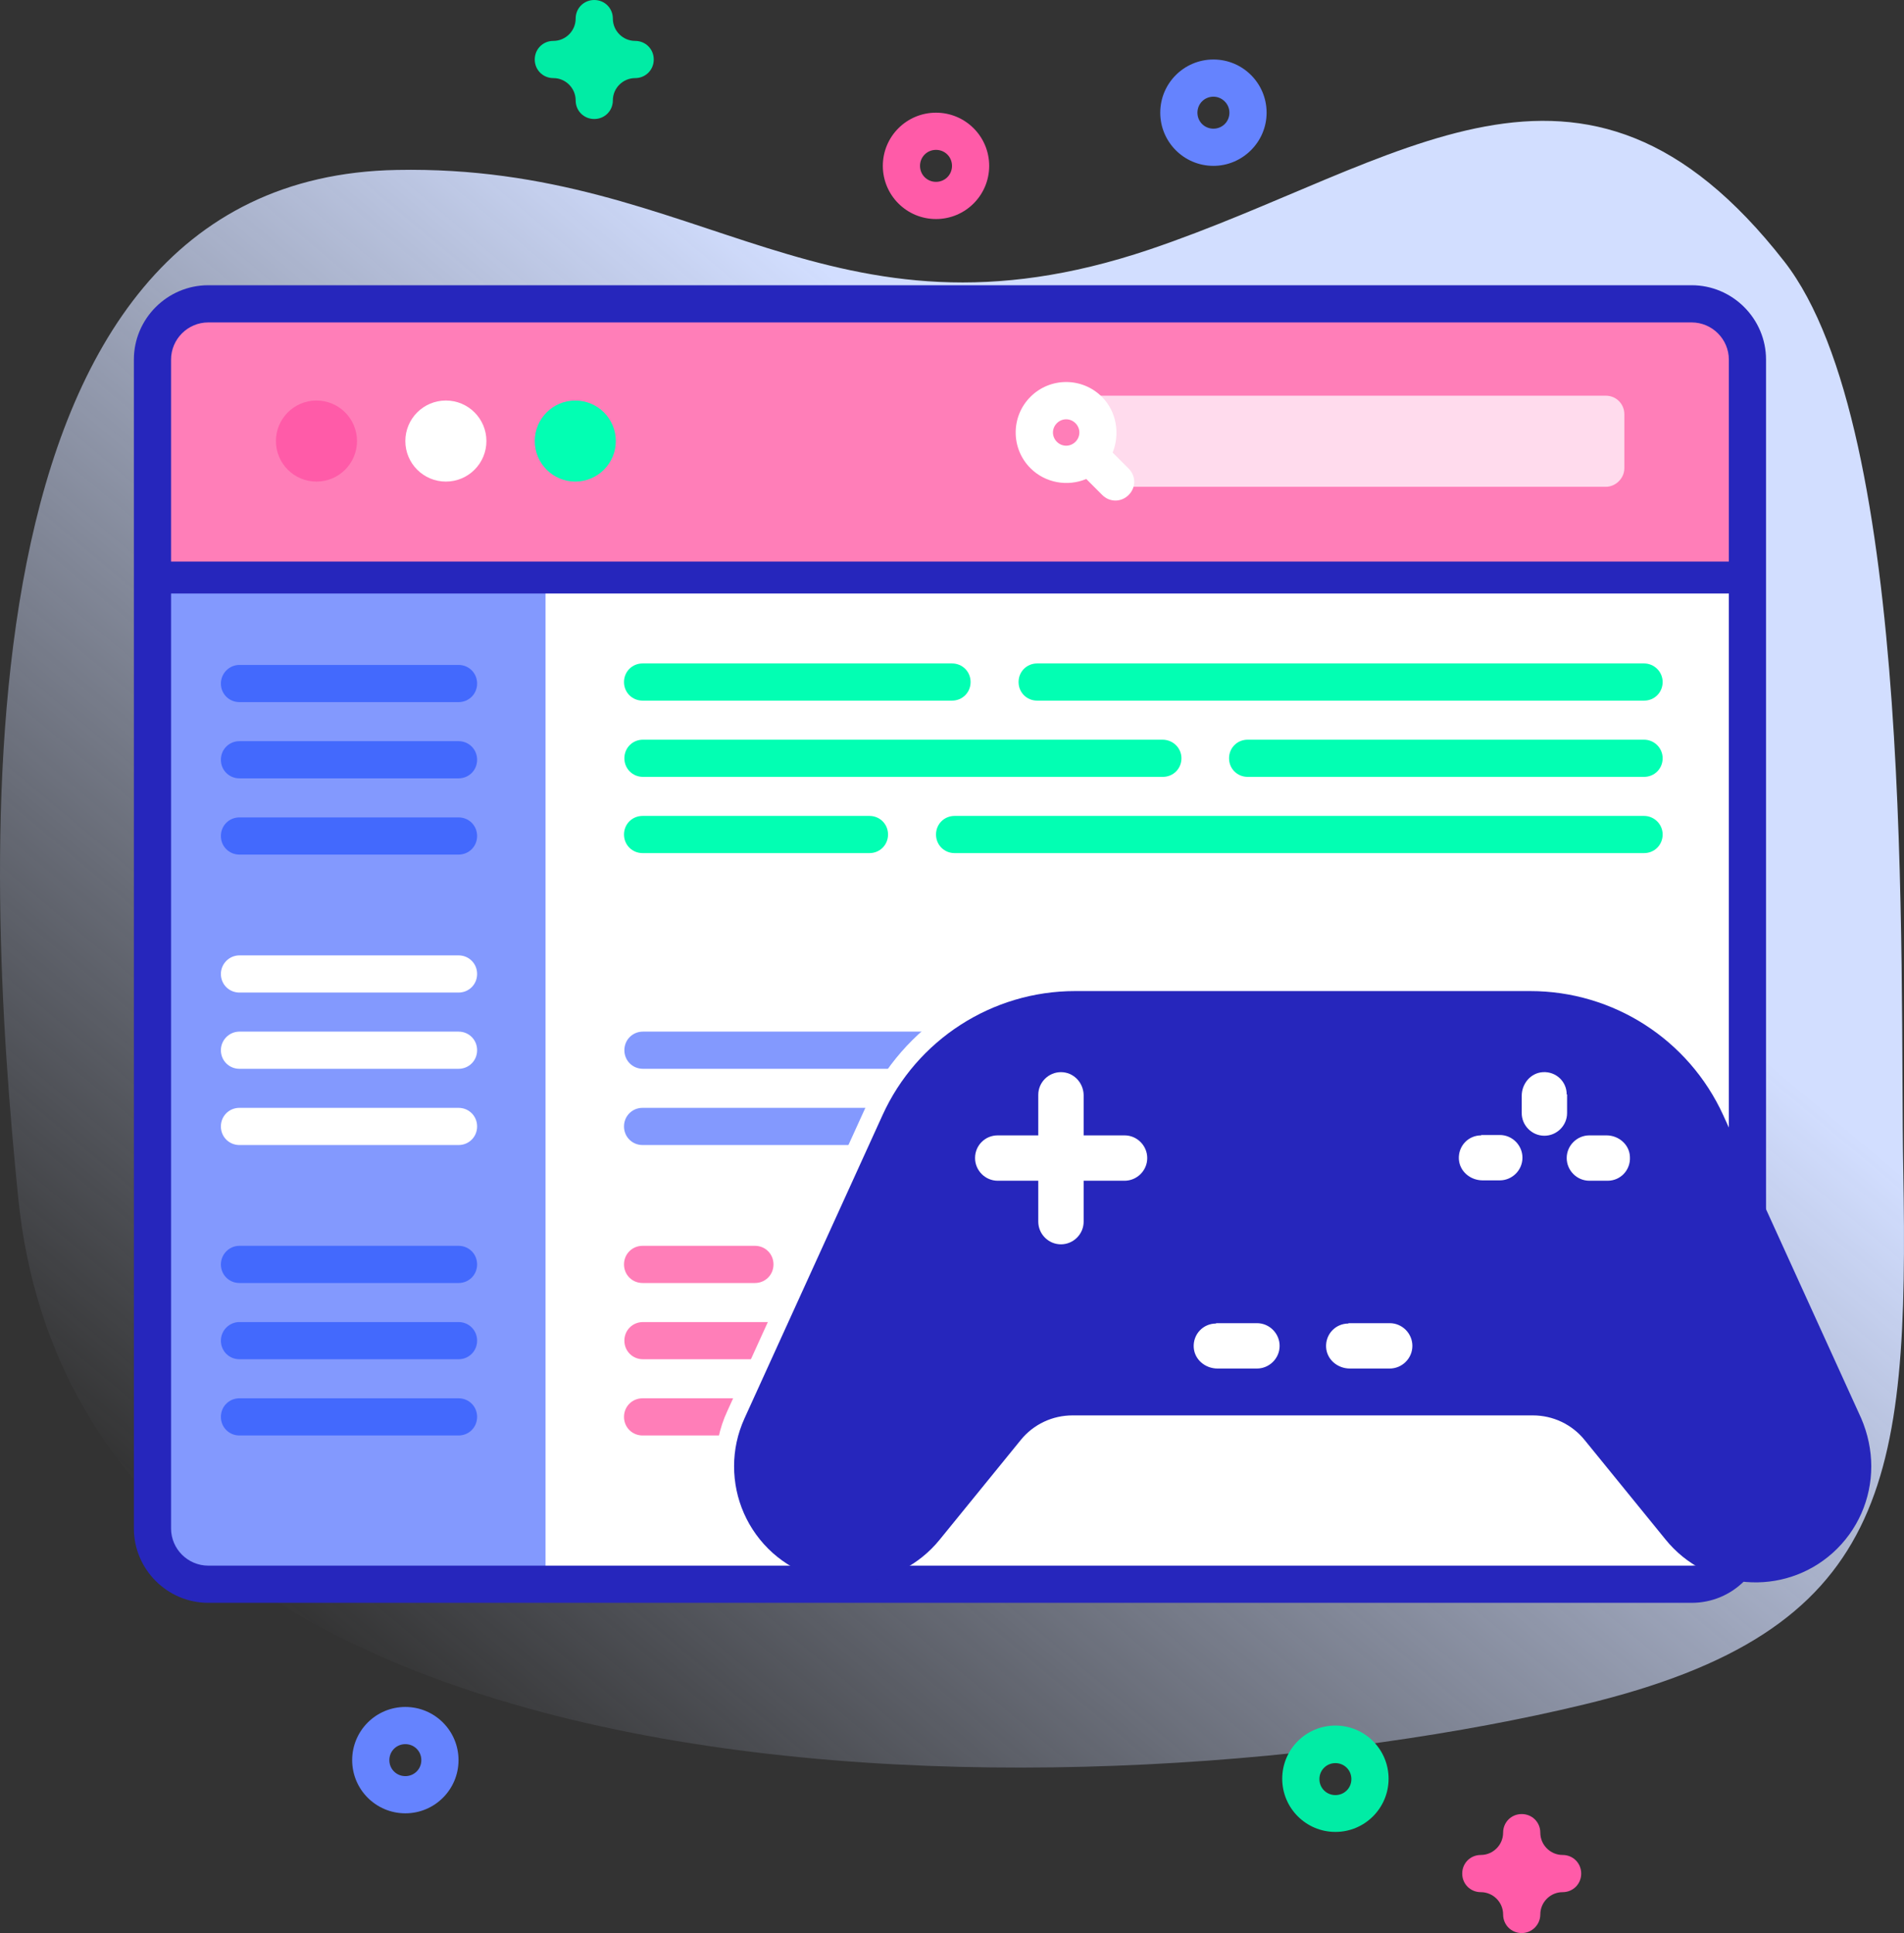 <svg xmlns="http://www.w3.org/2000/svg" xmlns:xlink="http://www.w3.org/1999/xlink" id="Layer_1" x="0px" y="0px" viewBox="0 0 512 519.8" style="enable-background:new 0 0 512 519.8;" xml:space="preserve"><rect x="0" y="0" width="512" height="519.8" fill="#333333" stroke="none"/><style type="text/css">	.st0{fill:url(#SVGID_1_);}	.st1{opacity:0.1;fill:#2626BC;enable-background:new    ;}	.st2{fill:#FFFFFF;}	.st3{fill:#8399FE;}	.st4{fill:#4369FD;}	.st5{fill:#2626BC;}	.st6{fill:#FF7EB8;}	.st7{fill:#FF5BA8;}	.st8{fill:#02FFB3;}	.st9{fill:#FFDBED;}	.st10{fill:#6583FE;}	.st11{fill:#01ECA5;}</style><g>	<g>					<linearGradient id="SVGID_1_" gradientUnits="userSpaceOnUse" x1="96.524" y1="70.76" x2="444.686" y2="485.684" gradientTransform="matrix(1 0 0 -1 0 522.329)">			<stop offset="0" style="stop-color:#D2DEFF;stop-opacity:0"></stop>			<stop offset="0.685" style="stop-color:#D2DEFF"></stop>		</linearGradient>		<path class="st0" d="M4.9,322.1C22.3,495,297.3,489.3,425.7,458.4c82.5-19.8,87.6-59.5,86.1-144c-1-54.5,3.4-198.7-32-244.1   c-54.4-69.7-103.2-26-170.7-3.2C222.7,96.2,189,44.1,106.7,45.7C-14,47.9-4.1,232.9,4.9,322.1L4.9,322.1z"></path>	</g>	<path class="st1" d="M454.9,426H56c-8.3,0-15-6.7-15-15V96.7c0-8.3,6.7-15,15-15h398.9c8.3,0,15,6.7,15,15V411  C469.9,419.3,463.2,426,454.9,426z"></path>	<path class="st2" d="M454.9,426H56c-8.3,0-15-6.7-15-15V96.7c0-8.3,6.7-15,15-15h398.9c8.3,0,15,6.7,15,15V411  C469.9,419.3,463.2,426,454.9,426z"></path>	<path class="st3" d="M146.7,81.7H56c-8.3,0-15,6.7-15,15V411c0,8.3,6.7,15,15,15h90.7V81.7z"></path>	<g>		<g>			<g>				<path class="st4" d="M59.4,183.8L59.4,183.8c0,2.8,2.2,5,5,5h58.9c2.8,0,5-2.2,5-5v0c0-2.8-2.2-5-5-5H64.4     C61.6,178.8,59.4,181.1,59.4,183.8z"></path>			</g>			<g>				<path class="st4" d="M59.4,204.3L59.4,204.3c0,2.8,2.2,5,5,5h58.9c2.8,0,5-2.2,5-5v0c0-2.8-2.2-5-5-5H64.4     C61.6,199.3,59.4,201.5,59.4,204.3z"></path>			</g>			<g>				<path class="st4" d="M59.4,224.8L59.4,224.8c0,2.8,2.2,5,5,5h58.9c2.8,0,5-2.2,5-5v0c0-2.8-2.2-5-5-5H64.4     C61.6,219.8,59.4,222,59.4,224.8z"></path>			</g>			<g>				<path class="st2" d="M59.4,261.9L59.4,261.9c0,2.8,2.2,5,5,5h58.9c2.8,0,5-2.2,5-5l0,0c0-2.8-2.2-5-5-5H64.4     C61.6,256.9,59.4,259.2,59.4,261.9z"></path>				<path class="st2" d="M59.4,282.4L59.4,282.4c0,2.8,2.2,5,5,5h58.9c2.8,0,5-2.2,5-5l0,0c0-2.8-2.2-5-5-5H64.4     C61.6,277.4,59.4,279.7,59.4,282.4z"></path>				<path class="st2" d="M59.4,302.9L59.4,302.9c0,2.8,2.2,5,5,5h58.9c2.8,0,5-2.2,5-5l0,0c0-2.8-2.2-5-5-5H64.4     C61.6,297.9,59.4,300.1,59.4,302.9z"></path>			</g>		</g>	</g>	<g>		<g>			<g>				<path class="st4" d="M59.4,340L59.4,340c0,2.8,2.2,5,5,5h58.9c2.8,0,5-2.2,5-5l0,0c0-2.8-2.2-5-5-5H64.4     C61.6,335,59.4,337.3,59.4,340z"></path>				<path class="st4" d="M59.4,360.5L59.4,360.5c0,2.8,2.2,5,5,5h58.9c2.8,0,5-2.2,5-5l0,0c0-2.8-2.2-5-5-5H64.4     C61.6,355.5,59.4,357.8,59.4,360.5z"></path>				<path class="st4" d="M59.4,381L59.4,381c0,2.8,2.2,5,5,5h58.9c2.8,0,5-2.2,5-5l0,0c0-2.8-2.2-5-5-5H64.4     C61.6,376,59.4,378.2,59.4,381z"></path>			</g>		</g>	</g>	<path class="st5" d="M469.9,159.6v-54.3c0-8.3-6.7-15-15-15H56c-8.3,0-15,6.7-15,15v54.3H469.9z"></path>	<path class="st6" d="M469.9,151V96.7c0-8.3-6.7-15-15-15H56c-8.3,0-15,6.7-15,15V151H469.9z"></path>	<path class="st5" d="M454.9,431H56c-11,0-20-9-20-20V96.7c0-11,9-20,20-20h398.9c11,0,20,9,20,20V411C474.9,422,466,431,454.9,431z   M56,86.7c-5.5,0-10,4.5-10,10V411c0,5.5,4.5,10,10,10h398.9c5.5,0,10-4.5,10-10V96.7c0-5.5-4.5-10-10-10H56z"></path>	<g>		<g>			<circle class="st7" cx="85.1" cy="118.6" r="10.9"></circle>			<circle class="st2" cx="119.9" cy="118.6" r="10.9"></circle>			<circle class="st8" cx="154.7" cy="118.6" r="10.9"></circle>		</g>		<path class="st9" d="M431.8,130.9H295.6v-24.5h136.2c2.8,0,5,2.2,5,5v14.5C436.8,128.6,434.5,130.9,431.8,130.9z"></path>		<path class="st2" d="M296.3,106.7c-5.3-5.3-13.9-5.3-19.2,0s-5.3,13.9,0,19.2c4,4,10,5,15,2.9l4.3,4.3c2,2,5.1,2,7.1,0   s2-5.1,0-7.1l-4.3-4.3C301.2,116.7,300.3,110.7,296.3,106.7z M284.2,113.8c1.4-1.4,3.6-1.4,5,0s1.4,3.6,0,5s-3.6,1.4-5,0   C282.8,117.4,282.8,115.2,284.2,113.8z"></path>	</g>	<path class="st10" d="M326.3,44.6c-7.9,0-14.3-6.4-14.3-14.3c0-7.9,6.4-14.3,14.3-14.3c7.9,0,14.3,6.4,14.3,14.3  C340.6,38.2,334.1,44.6,326.3,44.6z M326.3,26c-2.4,0-4.3,1.9-4.3,4.3s1.9,4.3,4.3,4.3s4.3-1.9,4.3-4.3S328.6,26,326.3,26z"></path>	<path class="st10" d="M109,487.6c-7.9,0-14.3-6.4-14.3-14.3c0-7.9,6.4-14.3,14.3-14.3s14.3,6.4,14.3,14.3  C123.3,481.2,116.9,487.6,109,487.6z M109,469c-2.4,0-4.3,1.9-4.3,4.3s1.9,4.3,4.3,4.3s4.3-1.9,4.3-4.3S111.4,469,109,469z"></path>	<path class="st7" d="M251.7,58.9c-7.9,0-14.3-6.4-14.3-14.3c0-7.9,6.4-14.3,14.3-14.3c7.9,0,14.3,6.4,14.3,14.3  C266,52.5,259.6,58.9,251.7,58.9z M251.7,40.3c-2.4,0-4.3,1.9-4.3,4.3s1.9,4.3,4.3,4.3s4.3-1.9,4.3-4.3S254.1,40.3,251.7,40.3z"></path>	<path class="st11" d="M359.1,492.6c-7.9,0-14.3-6.4-14.3-14.3c0-7.9,6.4-14.3,14.3-14.3c7.9,0,14.3,6.4,14.3,14.3  C373.4,486.2,367,492.6,359.1,492.6z M359.1,474.1c-2.4,0-4.3,1.9-4.3,4.3s1.9,4.3,4.3,4.3s4.3-1.9,4.3-4.3  S361.5,474.1,359.1,474.1z"></path>	<path class="st7" d="M409.2,519.8c-2.8,0-5-2.2-5-5c0-3.3-2.7-6-6-6c-2.8,0-5-2.2-5-5s2.2-5,5-5c3.3,0,6-2.7,6-6c0-2.8,2.2-5,5-5  s5,2.2,5,5c0,3.3,2.7,6,6,6c2.8,0,5,2.2,5,5s-2.2,5-5,5c-3.3,0-6,2.7-6,6C414.2,517.5,412,519.8,409.2,519.8z"></path>	<path class="st11" d="M159.8,32c-2.8,0-5-2.2-5-5c0-3.3-2.7-6-6-6c-2.8,0-5-2.2-5-5s2.2-5,5-5c3.3,0,6-2.7,6-6c0-2.8,2.2-5,5-5  s5,2.2,5,5c0,3.3,2.7,6,6,6c2.8,0,5,2.2,5,5s-2.2,5-5,5c-3.3,0-6,2.7-6,6C164.8,29.8,162.6,32,159.8,32z"></path>	<g>		<g>			<path class="st8" d="M256,178.4h-83.2c-2.8,0-5,2.2-5,5s2.2,5,5,5H256c2.8,0,5-2.2,5-5S258.8,178.4,256,178.4z"></path>			<path class="st8" d="M312.6,198.9H172.9c-2.8,0-5,2.2-5,5s2.2,5,5,5h139.8c2.8,0,5-2.2,5-5S315.4,198.9,312.6,198.9z"></path>			<path class="st8" d="M233.8,219.4h-61c-2.8,0-5,2.2-5,5s2.2,5,5,5h61c2.8,0,5-2.2,5-5S236.6,219.4,233.8,219.4z"></path>		</g>		<g>			<path class="st8" d="M442.1,178.4H278.9c-2.8,0-5,2.2-5,5s2.2,5,5,5h163.2c2.8,0,5-2.2,5-5S444.8,178.4,442.1,178.4z"></path>			<path class="st8" d="M442.1,198.9H335.5c-2.8,0-5,2.2-5,5s2.2,5,5,5h106.6c2.8,0,5-2.2,5-5S444.8,198.9,442.1,198.9z"></path>			<path class="st8" d="M442.1,219.4H256.7c-2.8,0-5,2.2-5,5s2.2,5,5,5h185.4c2.8,0,5-2.2,5-5S444.8,219.4,442.1,219.4z"></path>		</g>	</g>	<g>		<g>			<path class="st3" d="M338,277.4H172.9c-2.8,0-5,2.2-5,5s2.2,5,5,5H338c2.8,0,5-2.2,5-5S340.7,277.4,338,277.4z"></path>			<path class="st3" d="M256,297.9h-83.2c-2.8,0-5,2.2-5,5s2.2,5,5,5H256c2.8,0,5-2.2,5-5S258.8,297.9,256,297.9z"></path>		</g>		<g>			<path class="st3" d="M442.1,277.4h-81.3c-2.8,0-5,2.2-5,5s2.2,5,5,5h81.3c2.8,0,5-2.2,5-5S444.8,277.4,442.1,277.4z"></path>			<path class="st3" d="M442.1,297.9H278.9c-2.8,0-5,2.2-5,5s2.2,5,5,5h163.2c2.8,0,5-2.2,5-5S444.8,297.9,442.1,297.9z"></path>		</g>	</g>	<g>		<g>			<path class="st6" d="M203,335h-30.2c-2.8,0-5,2.2-5,5s2.2,5,5,5H203c2.8,0,5-2.2,5-5S205.8,335,203,335z"></path>			<path class="st6" d="M269.3,355.5h-96.4c-2.8,0-5,2.2-5,5s2.2,5,5,5h96.4c2.8,0,5-2.2,5-5S272.1,355.5,269.3,355.5z"></path>			<path class="st6" d="M214.1,376h-41.3c-2.8,0-5,2.2-5,5c0,2.8,2.2,5,5,5h41.3V376z"></path>		</g>		<g>			<path class="st6" d="M442.1,335H225.9c-2.8,0-5,2.2-5,5s2.2,5,5,5h216.2c2.8,0,5-2.2,5-5S444.8,335,442.1,335z"></path>			<path class="st6" d="M442.1,355.5H292.2c-2.8,0-5,2.2-5,5s2.2,5,5,5h149.9c2.8,0,5-2.2,5-5S444.8,355.5,442.1,355.5z"></path>		</g>	</g>	<g>		<path class="st2" d="M460.2,285.2c-11.6-14.7-29.5-23.6-48.7-23.6H289.1c-24.2,0-46.4,14.2-56.4,36.3l-37.1,81.5   c-2.2,4.7-3.2,9.8-3.2,15c0,8,2.6,15.6,7.4,21.9h57.6l21-25.8c2.5-3,6.1-4.8,10-4.8h123.8c3.9,0,7.6,1.7,10,4.8l21,25.8h16.9   V285.2z"></path>		<path class="st5" d="M503.2,394.3c0,8.7-3.6,17.2-10.4,23.3c-13.2,11.8-33.7,10.2-44.9-3.6l-21.8-26.8c-3.4-4.2-8.5-6.6-13.9-6.6   H288.4c-5.4,0-10.5,2.4-13.9,6.6L252.7,414c-11.2,13.8-31.6,15.4-44.9,3.6c-6.8-6.1-10.4-14.6-10.4-23.3c0-4.4,0.9-8.7,2.8-12.9   l37.1-81.5c9.2-20.3,29.5-33.4,51.8-33.4h122.4c22.3,0,42.6,13,51.9,33.4l37.1,81.5C502.3,385.6,503.2,390,503.2,394.3z"></path>		<g>			<g>				<g>					<g>						<path class="st2" d="M262.2,311.4L262.2,311.4c0,3.3,2.7,6.1,6.1,6.1h34.1c3.3,0,6.1-2.7,6.1-6.1l0,0c0-3.3-2.7-6.1-6.1-6.1       h-34.1C264.9,305.3,262.2,308,262.2,311.4z"></path>					</g>				</g>				<g>					<g>						<path class="st2" d="M285.3,288.3L285.3,288.3c-3.3,0-6.1,2.7-6.1,6.1v34.1c0,3.3,2.7,6.1,6.1,6.1l0,0c3.3,0,6.1-2.7,6.1-6.1       v-34.1C291.3,291,288.6,288.3,285.3,288.3z"></path>					</g>				</g>			</g>			<g>				<path class="st2" d="M398.3,305.3c-3.5,0-6.2,2.9-6,6.4c0.2,3.3,3.1,5.7,6.4,5.7l4.6,0c3.3,0,6.1-2.7,6.1-6.1l0,0     c0-3.3-2.7-6.1-6.1-6.1H398.3z"></path>				<path class="st2" d="M432,305.3h-4.6c-3.3,0-6.1,2.7-6.1,6.1l0,0c0,3.3,2.7,6.1,6.1,6.1h4.9c3.5,0,6.2-2.9,6-6.4     C438.2,307.8,435.3,305.3,432,305.3z"></path>				<path class="st2" d="M421.3,294.3c0-3.5-2.9-6.2-6.4-6c-3.3,0.2-5.7,3.1-5.7,6.4v4.6c0,3.3,2.7,6.1,6.1,6.1l0,0     c3.3,0,6.1-2.7,6.1-6.1V294.3z"></path>			</g>		</g>		<g>			<path class="st2" d="M327,355.9c-3.5,0-6.2,2.9-6,6.4c0.2,3.3,3.1,5.7,6.4,5.7H338c3.3,0,6.1-2.7,6.1-6.1v0    c0-3.3-2.7-6.1-6.1-6.1H327z"></path>			<path class="st2" d="M362.6,355.9c-3.5,0-6.2,2.9-6,6.4c0.2,3.3,3.1,5.7,6.4,5.7h10.7c3.3,0,6.1-2.7,6.1-6.1v0    c0-3.3-2.7-6.1-6.1-6.1H362.6z"></path>		</g>	</g></g></svg>
